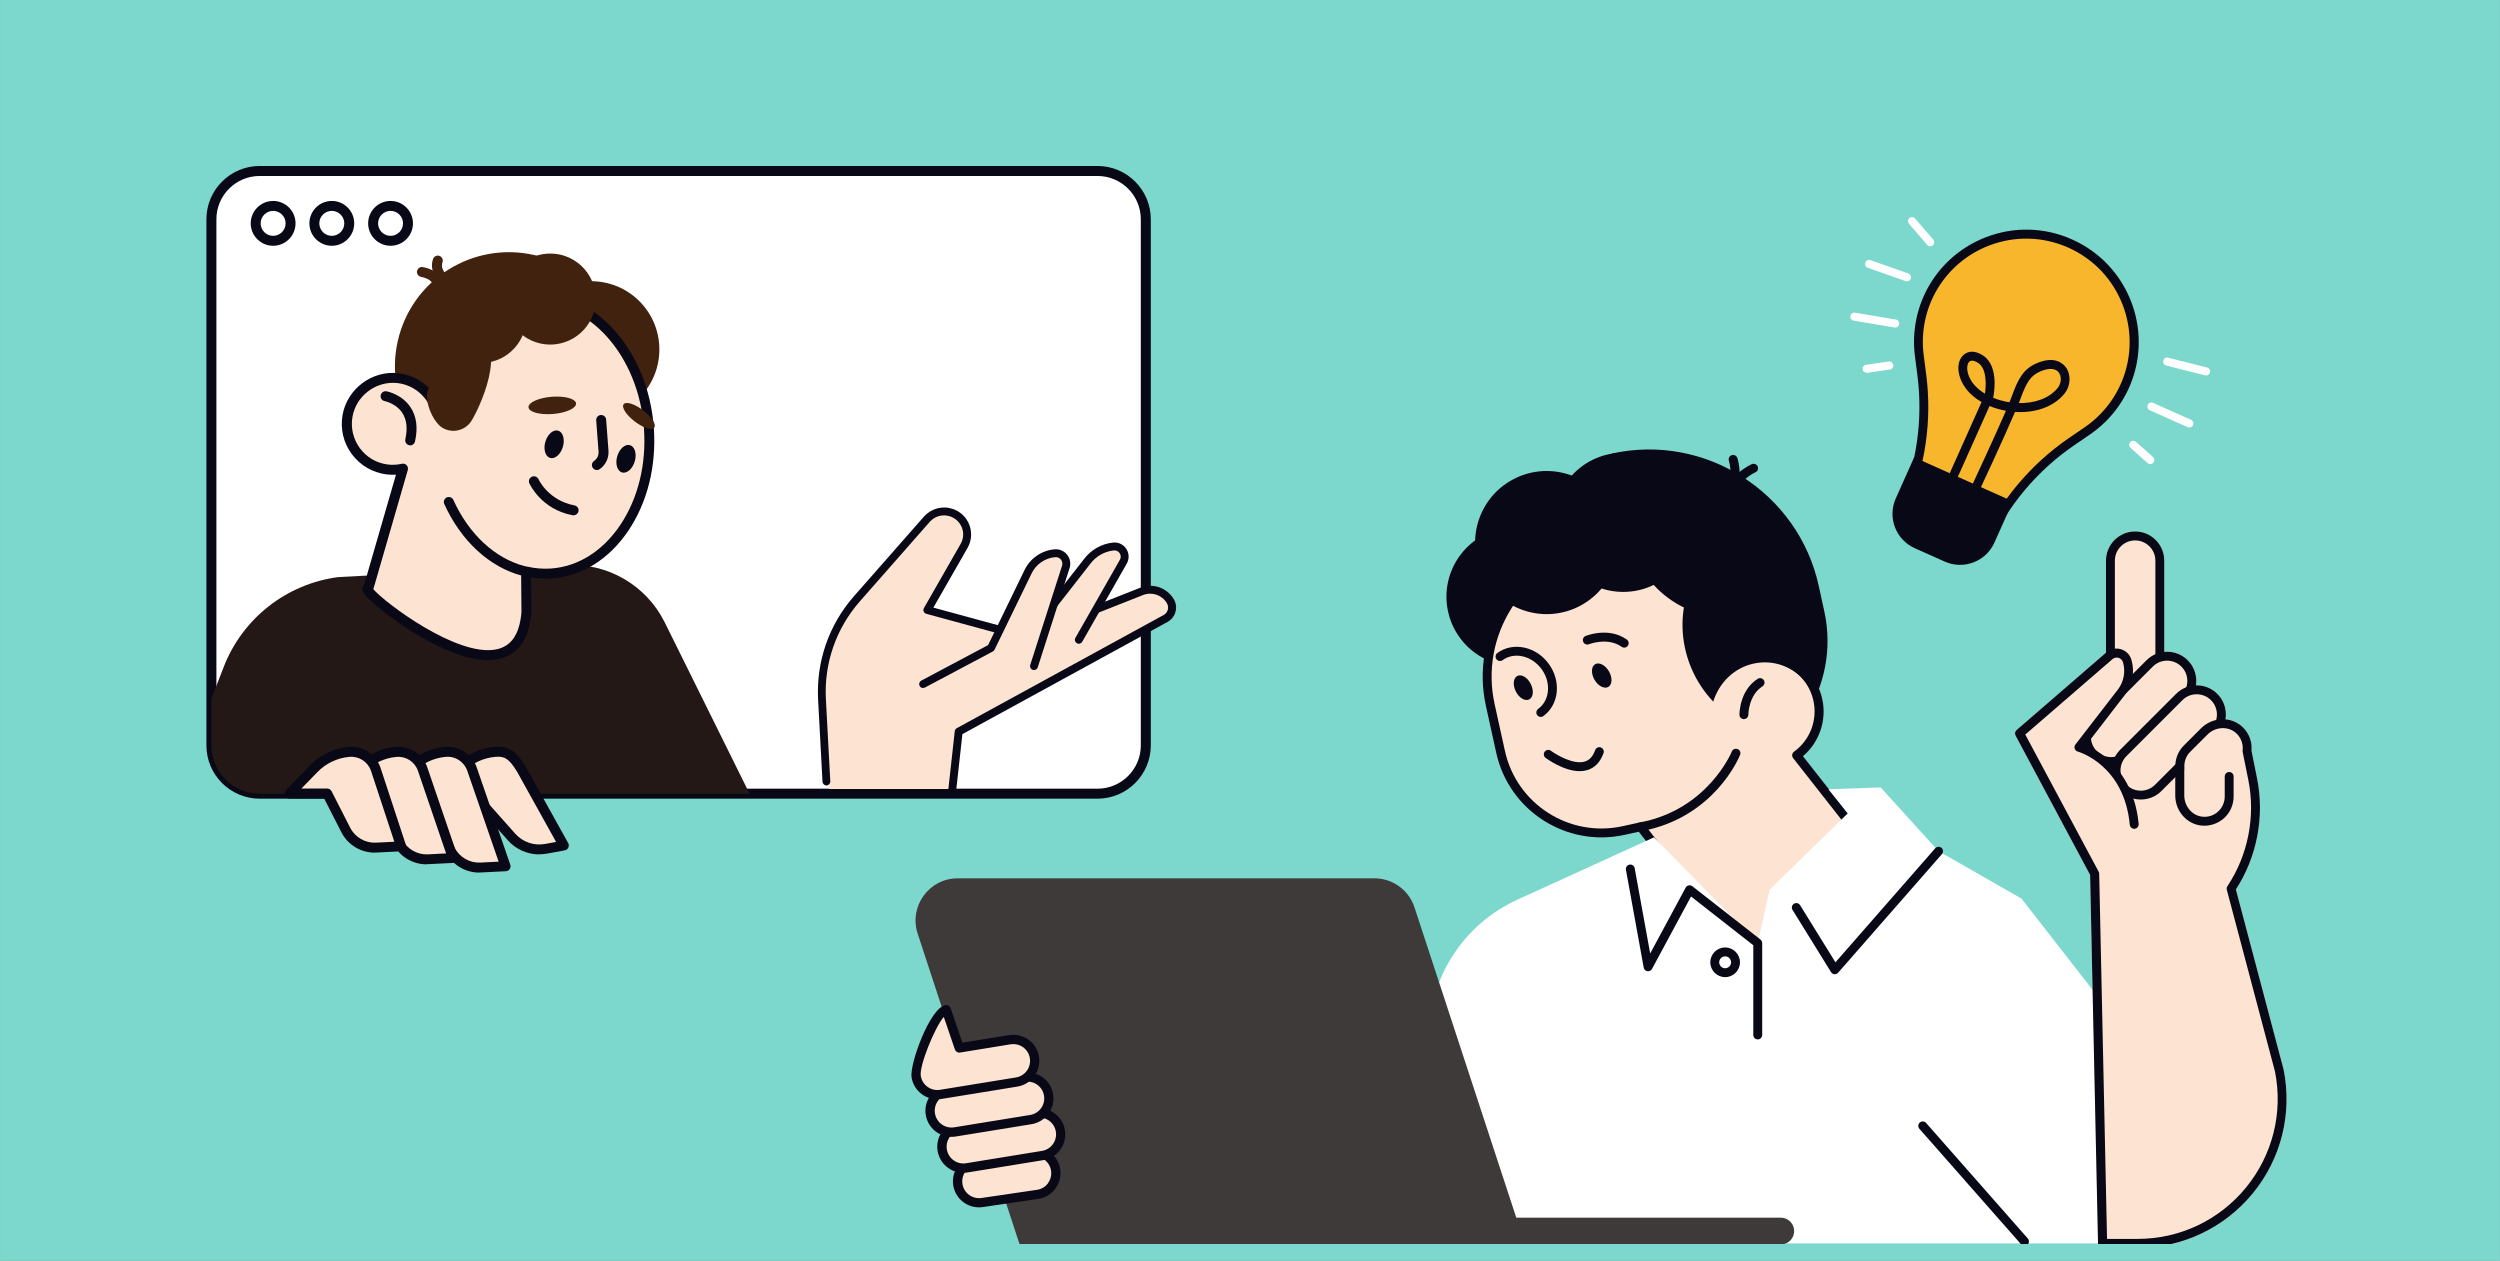 <?xml version="1.0" encoding="UTF-8"?><svg id="_レイヤー_2" xmlns="http://www.w3.org/2000/svg" width="134.96mm" height="68.06mm" viewBox="0 0 382.56 192.93"><rect x="0" y="0" width="382.56" height="192.93" fill="#808080" stroke="none"/><defs><style>.cls-1{fill:none;stroke:#7cd8cc;stroke-miterlimit:10;stroke-width:2.56px;}.cls-2{fill:#3e3a39;}.cls-2,.cls-3,.cls-4,.cls-5,.cls-6,.cls-7,.cls-8,.cls-9{stroke-width:0px;}.cls-3{fill:#231815;}.cls-4{fill:#090816;}.cls-5{fill:#7cd8cc;}.cls-6{fill:#fce3d2;}.cls-7{fill:#f8b62d;}.cls-8{fill:#40220f;}.cls-9{fill:#fff;}</style></defs><g id="_レイヤー_3"><rect class="cls-5" x="1.28" y="1.28" width="380" height="190.37"/><rect class="cls-9" x="32.35" y="26.17" width="142.99" height="95.29" rx="6.77" ry="6.77"/><path class="cls-4" d="M167.95,122.22H39.73c-4.49,0-8.15-3.66-8.15-8.15V33.55c0-4.49,3.66-8.15,8.15-8.15h128.22c4.49,0,8.15,3.66,8.15,8.15v80.52c0,4.49-3.66,8.15-8.15,8.15ZM39.73,26.93c-3.65,0-6.62,2.97-6.62,6.62v80.52c0,3.65,2.97,6.62,6.62,6.62h128.22c3.65,0,6.62-2.97,6.62-6.62V33.55c0-3.65-2.97-6.62-6.62-6.62H39.73Z"/><path class="cls-4" d="M41.79,37.61c-1.89,0-3.43-1.54-3.43-3.43s1.54-3.43,3.43-3.43,3.43,1.54,3.43,3.43-1.54,3.43-3.43,3.43ZM41.79,32.27c-1.05,0-1.91.86-1.91,1.91s.86,1.91,1.91,1.91,1.91-.86,1.91-1.91-.86-1.91-1.91-1.91Z"/><path class="cls-4" d="M50.77,37.61c-1.89,0-3.43-1.54-3.43-3.43s1.54-3.43,3.43-3.43,3.43,1.54,3.43,3.43-1.54,3.43-3.43,3.43ZM50.77,32.27c-1.05,0-1.91.86-1.91,1.91s.86,1.91,1.91,1.91,1.91-.86,1.91-1.91-.86-1.91-1.91-1.91Z"/><path class="cls-4" d="M59.76,37.61c-1.89,0-3.43-1.54-3.43-3.43s1.54-3.43,3.43-3.43,3.43,1.54,3.43,3.43-1.54,3.43-3.43,3.43ZM59.76,32.27c-1.05,0-1.91.86-1.91,1.91s.86,1.91,1.91,1.91,1.91-.86,1.91-1.91-.86-1.91-1.91-1.91Z"/><path class="cls-3" d="M86.7,86.47l-34.93,1.84c-7.92,1.03-14.65,6.3-17.54,13.75l-1.88,4.83v7.18c0,4.08,3.31,7.39,7.39,7.39h74.96l-12.98-26.21c-2.8-5.66-8.7-9.11-15.01-8.78Z"/><path class="cls-6" d="M72.36,121.44h-5.75l3.71-3.82c1.43-1.47,3.35-2.38,5.39-2.56h0c1.82-.16,2.76.5,4.08,2.7l6.47,11.64-2.73.5c-1.95.36-3.94-.33-5.25-1.8l-5.92-6.66Z"/><path class="cls-4" d="M82.53,130.75c-1.82,0-3.59-.77-4.81-2.15l-5.7-6.4h-5.4c-.31,0-.58-.18-.7-.47-.12-.28-.06-.61.15-.83l3.71-3.82c1.56-1.61,3.65-2.6,5.88-2.79,2.37-.2,3.51.92,4.8,3.06l6.48,11.66c.12.21.13.47.02.7-.1.22-.31.38-.55.42l-2.73.5c-.38.07-.76.1-1.15.1ZM68.42,120.67h3.94c.22,0,.43.09.57.26l5.92,6.66c1.13,1.27,2.87,1.87,4.55,1.56l1.69-.31-5.95-10.71c-1.26-2.09-1.97-2.43-3.35-2.31-1.86.16-3.61.99-4.91,2.33l-2.45,2.52Z"/><path class="cls-6" d="M64.81,121.44h-5.75l3.71-3.82c1.43-1.47,3.35-2.38,5.39-2.56h0c1.82-.16,3.51.96,4.08,2.7l5.11,14.81-3.78.19c-1.96.1-3.79-.96-4.68-2.7l-4.08-8.62Z"/><path class="cls-4" d="M73.32,133.53c-2.14,0-4.13-1.2-5.11-3.13l-3.89-8.2h-5.26c-.31,0-.58-.18-.7-.47-.12-.28-.06-.61.15-.83l3.71-3.82c1.56-1.61,3.65-2.6,5.88-2.79,2.19-.18,4.19,1.14,4.87,3.22l5.11,14.8c.08.23.05.48-.09.68-.13.2-.35.32-.59.33l-3.78.19c-.1,0-.2,0-.29,0ZM60.86,120.67h3.94c.29,0,.56.17.69.44l4.08,8.62c.74,1.46,2.3,2.36,3.96,2.27l2.77-.14-4.78-13.85c-.47-1.42-1.82-2.32-3.3-2.19-1.86.16-3.61.99-4.91,2.33l-2.45,2.52Z"/><path class="cls-6" d="M57.25,121.44h-5.75l3.71-3.82c1.43-1.47,3.35-2.38,5.39-2.56h0c1.82-.16,3.51.96,4.08,2.7l4.62,13.55-3.78.19c-1.96.1-3.79-.96-4.68-2.7l-3.59-7.36Z"/><path class="cls-4" d="M65.27,132.27c-2.14,0-4.13-1.2-5.11-3.13l-3.39-6.94h-5.27c-.31,0-.58-.18-.7-.47-.12-.28-.06-.61.15-.83l3.71-3.82c1.56-1.61,3.65-2.6,5.88-2.79,2.18-.18,4.19,1.14,4.87,3.22l4.62,13.54c.08.23.04.48-.09.67-.13.2-.35.32-.59.33l-3.78.19c-.1,0-.2,0-.29,0ZM53.31,120.67h3.94c.29,0,.56.17.69.43l3.59,7.36c.75,1.46,2.31,2.37,3.96,2.28l2.77-.14-4.29-12.59c-.47-1.42-1.82-2.31-3.3-2.18-1.86.16-3.61.99-4.91,2.33l-2.45,2.52Z"/><path class="cls-6" d="M50.07,121.44h-5.75l3.71-3.82c1.43-1.47,3.35-2.38,5.39-2.56h0c1.82-.16,3.51.96,4.08,2.7l3.87,11.76-3.78.19c-1.96.1-3.79-.96-4.68-2.7l-2.84-5.57Z"/><path class="cls-4" d="M57.34,130.48c-2.14,0-4.13-1.2-5.11-3.13l-2.63-5.15h-5.28c-.31,0-.58-.18-.7-.47-.12-.28-.06-.61.15-.83l3.71-3.82c1.56-1.61,3.65-2.6,5.88-2.79,2.18-.18,4.19,1.14,4.87,3.22l3.87,11.76c.07.23.04.47-.1.67-.13.2-.35.32-.59.33l-3.78.19c-.1,0-.2,0-.29,0ZM46.12,120.67h3.94c.29,0,.55.16.68.42l2.84,5.57c.75,1.48,2.32,2.38,3.97,2.29l2.79-.14-3.56-10.81c-.46-1.41-1.82-2.3-3.3-2.18-1.86.16-3.61.99-4.91,2.33l-2.45,2.52Z"/><circle class="cls-8" cx="77.88" cy="56.05" r="17.45" transform="translate(5.75 119.32) rotate(-77)"/><path class="cls-8" d="M100.81,54.82c-.74,5.72-5.98,9.75-11.7,9.01-5.72-.74-9.75-5.98-9.01-11.7.74-5.72,5.98-9.75,11.7-9.01,5.72.74,9.75,5.98,9.01,11.7Z"/><path class="cls-6" d="M84.34,87.76c9.07-.64,15.76-10.57,14.95-22.2-.81-11.62-8.83-20.53-17.9-19.9-7.57.53-13.48,7.55-14.76,16.61-.91-2.31-3.03-4.07-5.67-4.4-3.68-.46-7.18,2.14-7.8,5.79-.67,3.96,2.08,7.65,6.03,8.16.85.11,1.67.06,2.46-.12l-5.29,18.3c-2.28-.19,22.83,20.38,24.19,3.74l-.05-6.29c1.25.29,2.53.4,3.84.31Z"/><path class="cls-4" d="M74.69,101.01c-6.92,0-16.89-7.71-18.75-9.9-.23-.27-.7-.82-.4-1.4.04-.08.1-.16.18-.23l4.87-16.84c-.5.03-1,.02-1.49-.05-2.12-.28-3.99-1.38-5.27-3.1-1.27-1.72-1.78-3.83-1.42-5.95.69-4.05,4.56-6.93,8.65-6.42,2.09.26,3.95,1.35,5.2,2.97,1.92-8.55,7.9-14.68,15.08-15.18,9.48-.66,17.87,8.58,18.71,20.6.41,5.79-.98,11.36-3.9,15.7-2.96,4.39-7.13,6.99-11.76,7.31h0c-1.03.07-2.08.02-3.13-.14l.04,5.36c-.31,3.8-1.78,6.11-4.37,6.94-.7.22-1.45.33-2.25.33ZM57.11,90.15c1.65,1.97,12.77,10.42,18.8,9.23,2.33-.46,3.6-2.32,3.88-5.69l-.05-6.23c0-.23.1-.45.29-.6.18-.15.42-.2.65-.15,1.2.28,2.42.37,3.62.29h0c4.15-.29,7.91-2.65,10.6-6.64,2.73-4.05,4.02-9.29,3.64-14.74-.78-11.18-8.45-19.79-17.08-19.19-7.02.49-12.8,7.05-14.05,15.96-.05.34-.32.61-.67.65-.34.04-.67-.16-.8-.48-.85-2.14-2.78-3.64-5.06-3.93-3.28-.41-6.4,1.91-6.95,5.17-.29,1.7.12,3.4,1.14,4.79,1.02,1.39,2.53,2.27,4.24,2.49.72.09,1.46.06,2.19-.11.26-.06.54.02.72.22.19.2.25.48.18.74l-5.27,18.22Z"/><path class="cls-4" d="M62.77,68.15c-.06,0-.11,0-.17-.02-.41-.09-.67-.5-.58-.91.37-1.66.21-3.02-.47-4.05-.95-1.44-2.67-1.79-2.69-1.79-.41-.08-.69-.47-.61-.89.08-.41.47-.69.89-.61.1.02,2.36.45,3.68,2.45.92,1.39,1.15,3.15.68,5.23-.08.35-.39.6-.74.6Z"/><path class="cls-4" d="M80.1,88.13c-.06,0-.13,0-.19-.02-5.01-1.31-9.35-5.31-11.93-10.98-.17-.38,0-.84.38-1.01.38-.17.84,0,1.01.38,2.38,5.25,6.36,8.94,10.92,10.14.41.11.65.52.54.93-.09.34-.4.57-.74.57Z"/><path class="cls-8" d="M95.43,61.86c-.36.47.4,1.65,1.69,2.63,1.29.99,2.63,1.41,2.99.94.36-.47-.4-1.65-1.69-2.63-1.29-.99-2.63-1.41-2.99-.94Z"/><path class="cls-8" d="M80.87,62.33c.06.73,1.74,1.18,3.75,1.02,2.01-.16,3.59-.89,3.53-1.61-.06-.73-1.74-1.18-3.75-1.02-2.01.16-3.59.89-3.53,1.61Z"/><path class="cls-4" d="M91.34,71.93c-.24,0-.48-.11-.63-.33-.24-.35-.15-.82.19-1.06.48-.33.74-.87.69-1.45l-.36-4.76c-.03-.42.28-.79.7-.82.42-.03.79.28.82.7l.36,4.76c.08,1.11-.43,2.18-1.34,2.82-.13.09-.28.14-.43.14Z"/><path class="cls-4" d="M87.76,78.86s-.09,0-.14-.01c-4.8-.91-6.54-4.73-6.62-4.89-.17-.39,0-.84.39-1.01.38-.17.83,0,1.01.38.06.13,1.52,3.25,5.51,4.01.41.08.69.48.61.89-.07.37-.39.62-.75.62Z"/><path class="cls-8" d="M90.19,49.31c-1.96,3.31-6.23,4.41-9.54,2.45-3.31-1.96-4.41-6.23-2.45-9.54,1.96-3.31,6.23-4.41,9.54-2.45,3.31,1.96,4.41,6.23,2.45,9.54Z"/><path class="cls-8" d="M79.56,52.14c-1.96,3.31-6.23,4.41-9.54,2.45s-4.41-6.23-2.45-9.54c1.96-3.31,6.23-4.41,9.54-2.45,3.31,1.96,4.41,6.23,2.45,9.54Z"/><path class="cls-8" d="M72.19,64.32c-.92,1.56-2.93,2.07-4.48,1.15-1.55-.92-3.01-4.52-2.09-6.07.92-1.56,2.72-11.94,7.15-9.32,5.24,3.1.35,12.69-.57,14.24Z"/><path class="cls-8" d="M66.61,43.43c-.24,0-.47-.11-.62-.31-.34-.46-1.26-.7-1.55-.75-.41-.07-.7-.46-.63-.87.07-.41.45-.7.87-.63.18.03,1.77.3,2.55,1.36.25.34.17.82-.17,1.07-.14.1-.29.15-.45.15Z"/><path class="cls-8" d="M67.42,42.89c-.21,0-.42-.09-.57-.25-.05-.05-1.18-1.35-.58-3.02.14-.4.58-.6.98-.46.4.14.6.58.46.98-.29.81.26,1.47.29,1.5.27.32.24.8-.08,1.07-.15.13-.32.19-.5.19Z"/><path class="cls-4" d="M86.13,68.38c-.34,1.15-1.21,1.91-1.95,1.7-.74-.22-1.07-1.33-.73-2.48s1.21-1.91,1.95-1.7,1.07,1.33.73,2.48Z"/><path class="cls-4" d="M97.13,70.6c-.34,1.15-1.21,1.91-1.95,1.7-.74-.22-1.07-1.33-.73-2.48.34-1.15,1.21-1.91,1.95-1.7.74.22,1.07,1.33.73,2.48Z"/><path class="cls-6" d="M126.85,120.74l-.67-14.07c-.3-5.65,1.62-11.19,5.35-15.44l10.69-12.16c.95-1.08,2.45-1.47,3.8-1h0c2.08.72,3,3.16,1.9,5.08l-5.62,9.82,15.12,4.12,17.66-6.97c1.63-.64,3.49-.01,4.39,1.49h0c.56.93.23,2.13-.72,2.65l-31.66,17.32-1.01,9.16h-19.24Z"/><path class="cls-4" d="M126.33,120.19s.1.01.15.01c.33-.02.59-.3.57-.64l-.67-12.53c-.3-5.52,1.55-10.85,5.2-15.01l10.69-12.16c.79-.9,2.02-1.22,3.15-.83.82.29,1.47.92,1.78,1.73.31.82.23,1.72-.2,2.47l-5.62,9.82c-.09.16-.11.36-.03.53.07.17.22.3.4.35l15.12,4.12c.12.03.26.03.38-.02l17.66-6.97c1.36-.54,2.9-.02,3.65,1.24.18.31.23.67.14,1.01-.09.35-.32.63-.63.8l-31.66,17.32c-.17.09-.29.27-.31.46l-1.01,9.16c-.04.33.2.63.53.67.33.04.63-.2.67-.53l.98-8.85,31.39-17.17c.6-.33,1.04-.88,1.22-1.54.18-.67.09-1.36-.27-1.95-1.06-1.77-3.22-2.5-5.13-1.74l-17.48,6.9-14.17-3.86,5.23-9.14c.61-1.07.71-2.34.28-3.5s-1.35-2.05-2.51-2.45c-1.59-.55-3.34-.09-4.45,1.17l-10.69,12.16c-3.86,4.39-5.81,10.03-5.5,15.87l.67,12.53c.02.28.22.51.49.56Z"/><path class="cls-6" d="M165.09,97.9l6.81-11.95c.63-1.11-.26-2.46-1.52-2.32h0c-1.61.17-3.08,1.02-4.04,2.32l-8.34,10.68,7.1,1.28Z"/><path class="cls-4" d="M157.88,97.22c.22.04.45-.04.59-.22l8.34-10.68c.87-1.18,2.19-1.94,3.63-2.09.36-.04.7.12.9.43.2.31.21.68.03,1l-6.81,11.95c-.17.29-.06.66.23.82.29.17.66.06.82-.23l6.81-11.95c.4-.71.38-1.57-.07-2.26-.45-.68-1.23-1.05-2.04-.96-1.78.19-3.4,1.13-4.46,2.56l-8.33,10.66c-.21.26-.16.64.1.85.08.06.17.1.26.12Z"/><path class="cls-6" d="M141.26,104.68l10.39-5.52,5.68-11.69c.78-1.6,2.33-2.66,4.1-2.81h0c1.14-.1,2.02,1,1.67,2.1l-4.87,15.18-16.97,2.74Z"/><path class="cls-4" d="M141.14,105.27c.13.03.27,0,.4-.06l10.39-5.52c.11-.06.2-.15.26-.27l5.68-11.69c.68-1.4,2.06-2.34,3.61-2.47.34-.03.66.11.87.38.21.27.27.61.17.93l-4.87,15.18c-.1.32.07.66.39.76.31.1.66-.07.76-.39l4.87-15.18c.23-.71.09-1.47-.37-2.05-.46-.58-1.18-.89-1.92-.83-1.97.16-3.73,1.37-4.59,3.15l-5.59,11.51-10.22,5.43c-.29.16-.41.52-.25.82.09.17.25.28.42.31Z"/><path class="cls-7" d="M304.17,36.92h0c-7.13,2.72-11.46,9.98-10.47,17.55l.37,2.85c.91,7-.13,14.12-3.01,20.56l-.24.53,12.62,5.65.24-.53c2.88-6.44,7.49-11.96,13.32-15.95l2.37-1.62c6.3-4.31,8.82-12.38,6.1-19.51h0c-3.25-8.51-12.79-12.78-21.3-9.53Z"/><path class="cls-4" d="M303.45,84.74c-.09,0-.19-.02-.28-.06l-12.62-5.65c-.34-.15-.5-.56-.34-.9l.24-.53c2.83-6.33,3.85-13.32,2.96-20.19l-.37-2.85c-1.03-7.91,3.45-15.43,10.91-18.28h0c4.29-1.64,8.96-1.51,13.15.37,4.19,1.87,7.4,5.27,9.04,9.55,2.85,7.46.24,15.81-6.35,20.31l-2.37,1.62c-5.73,3.92-10.25,9.33-13.08,15.67l-.24.53c-.07.17-.21.29-.38.36-.08.03-.16.04-.24.04ZM291.73,78.07l11.38,5.09c2.94-6.52,7.61-12.1,13.51-16.14l2.37-1.62c6.06-4.15,8.47-11.84,5.85-18.7-1.51-3.95-4.46-7.07-8.32-8.8-3.86-1.72-8.16-1.84-12.1-.34h0c-6.86,2.62-10.99,9.54-10.04,16.83l.37,2.85c.93,7.09-.12,14.29-3.02,20.83Z"/><path class="cls-4" d="M289.59,72.82h16.54v6.9c0,3.18-2.58,5.76-5.76,5.76h-5.02c-3.18,0-5.76-2.58-5.76-5.76v-6.9h0Z" transform="translate(58.27 -114.7) rotate(24.09)"/><path class="cls-4" d="M302.18,75.7c-.1,0-.2-.02-.29-.06-.34-.16-.49-.57-.33-.91.04-.09,3.58-7.66,5.4-11.87-.87-.16-1.72-.4-2.51-.73l-5.09,11.38c-.15.34-.56.5-.9.34-.34-.15-.5-.56-.34-.9l5.11-11.43c-.42-.24-.82-.51-1.18-.81-2.38-1.93-2.89-4.7-1.87-6.08.58-.78,1.76-1.25,3.33-.19,2.49,1.68,1.55,6.18,1.51,6.37,0,.02-.01.04-.02.06.79.32,1.64.56,2.5.69.15-.36.27-.67.35-.9.98-2.71,1.78-4.16,3.7-5.02,2.78-1.26,4.11-.05,4.55.53.87,1.14.78,2.9-.21,4.1-1.76,2.13-4.66,2.95-7.54,2.77-1.75,4.11-5.39,11.89-5.57,12.28-.12.25-.36.39-.62.39ZM308.93,61.68c2.32.05,4.58-.65,5.93-2.29.59-.71.66-1.76.18-2.4-.51-.67-1.57-.71-2.91-.11-1.36.61-2,1.53-2.98,4.24-.06.16-.13.35-.22.56ZM301.77,55.19c-.19,0-.37.07-.5.25-.48.65-.35,2.61,1.63,4.21.26.21.54.41.84.59.2-1.22.32-3.78-.99-4.67-.25-.17-.63-.38-.97-.38Z"/><path class="cls-9" d="M335.02,65.42c-.08,0-.17-.02-.25-.05l-5.8-2.59c-.31-.14-.45-.51-.31-.82.14-.31.51-.45.82-.31l5.8,2.59c.31.14.45.51.31.82-.1.23-.33.37-.57.37Z"/><path class="cls-9" d="M337.59,57.46c-.05,0-.1,0-.15-.02l-5.95-1.5c-.33-.08-.53-.42-.45-.75.08-.33.42-.54.75-.45l5.95,1.5c.33.08.53.42.45.75-.07.28-.32.47-.6.47Z"/><path class="cls-9" d="M329.04,71.02c-.15,0-.29-.05-.41-.16l-2.6-2.32c-.26-.23-.28-.62-.05-.88.23-.26.62-.28.88-.05l2.6,2.32c.26.23.28.62.05.88-.12.14-.29.21-.46.21Z"/><path class="cls-9" d="M290.02,50.12s-.07,0-.1,0l-6.26-1.05c-.34-.06-.57-.38-.51-.71.06-.34.38-.57.71-.51l6.26,1.05c.34.06.57.38.51.71-.05.3-.31.52-.61.52Z"/><path class="cls-9" d="M291.82,43.06c-.07,0-.14-.01-.21-.04l-5.79-2.04c-.32-.11-.49-.47-.38-.79.11-.32.47-.49.79-.38l5.79,2.04c.32.11.49.47.38.79-.09.26-.33.41-.59.41Z"/><path class="cls-9" d="M285.64,57.05c-.3,0-.57-.22-.61-.53-.05-.34.19-.65.53-.7l3.46-.5c.34-.05.65.19.7.53.05.34-.19.65-.53.7l-3.46.5s-.06,0-.09,0Z"/><path class="cls-9" d="M295.37,37.69c-.17,0-.35-.07-.47-.22l-2.78-3.23c-.22-.26-.19-.65.07-.87.26-.22.65-.19.87.07l2.78,3.23c.22.26.19.65-.07.87-.12.1-.26.15-.4.15Z"/><path class="cls-4" d="M253.09,121.01l9.91-2.18c11.39-2.5,18.67-13.87,16.17-25.26l-.86-3.93c-3.13-14.27-17.37-23.38-31.63-20.24l-.22,4.17c-8.94,1.96-14.65,10.89-12.69,19.83l3.89,17.74c1.53,6.96,8.47,11.41,15.43,9.88Z"/><path class="cls-4" d="M221.59,93.59c1.26,5.74,6.94,9.38,12.68,8.12,5.74-1.26,9.38-6.94,8.12-12.68-1.26-5.74-6.94-9.38-12.68-8.12-5.74,1.26-9.38,6.94-8.12,12.68Z"/><polygon class="cls-4" points="265.41 121.08 254.44 130.9 240 112.5 242.87 108.01 250.68 101.88 265.41 121.08"/><path class="cls-6" d="M243.52,83.69l15.4-3.38c5.27-1.16,10.52,2.21,11.68,7.47l1.67,7.61c.42,1.91.6,3.81.59,5.69,2.6.93,4.68,3.13,5.31,6.02.73,3.33-.65,6.62-3.24,8.5l15.84,20.18c1.43,1.82,1.11,4.45-.71,5.88l-3.36,2.64c-7.42,5.82-18.15,4.53-23.97-2.89l-11.68-14.88-2.6.57c-8.49,1.86-16.96-3.56-18.82-12.04l-1.58-7.18c-2.39-10.9,4.57-21.78,15.47-24.18Z"/><path class="cls-4" d="M262.19,141.83l-11.42-14.55-2.18.48c-8.88,1.95-17.68-3.69-19.63-12.56l-1.58-7.18c-1.2-5.45-.19-11.06,2.84-15.79,3.03-4.73,7.7-8,13.15-9.2l15.4-3.38c2.72-.6,5.53-.09,7.9,1.42,2.37,1.51,4,3.85,4.6,6.57l1.67,7.61c.38,1.75.59,3.55.61,5.37,2.7,1.13,4.67,3.47,5.3,6.34.72,3.26-.44,6.62-2.95,8.76l15.42,19.64c.8,1.02,1.16,2.3,1,3.59-.16,1.29-.8,2.45-1.83,3.25l-3.36,2.64c-3.24,2.55-7.11,3.78-10.94,3.78-5.27,0-10.49-2.33-13.98-6.78ZM259.06,80.98l-15.4,3.38h0c-5.1,1.12-9.46,4.17-12.29,8.6-2.83,4.43-3.78,9.67-2.66,14.77l1.58,7.18c1.79,8.14,9.86,13.31,18.01,11.52l2.6-.57c.26-.06.52.04.68.24l11.68,14.88c5.58,7.11,15.9,8.35,23.01,2.77l3.36-2.64c.74-.58,1.2-1.41,1.32-2.34.11-.93-.14-1.85-.72-2.58l-15.84-20.18c-.11-.15-.16-.33-.14-.52.03-.18.13-.35.28-.46,2.46-1.78,3.62-4.84,2.97-7.8-.56-2.57-2.39-4.64-4.88-5.53-.27-.1-.45-.36-.45-.65.01-1.87-.18-3.74-.58-5.54l-1.67-7.61c-.52-2.37-1.94-4.4-4-5.72-1.49-.96-3.19-1.45-4.91-1.45-.65,0-1.31.07-1.96.21Z"/><path class="cls-4" d="M268.29,101.56c-3,.68-5.25,2.98-6.12,5.81-5.59-5.9-6.35-15.08-1.47-21.38,2.51-3.25,6.07-5.14,9.85-5.61,6,6.45,8.06,15.65,5.81,23.98-1.93-2.32-4.98-3.5-8.07-2.8Z"/><path class="cls-4" d="M266.86,110.04h0c.38,0,.68-.31.68-.68,0-.06.04-2.98,2.16-4.33.32-.2.41-.62.21-.94s-.62-.41-.94-.21c-2.78,1.77-2.79,5.34-2.79,5.49,0,.38.31.68.68.68Z"/><path class="cls-4" d="M246.21,102.74c.56.96.51,2.03-.1,2.38-.61.35-1.56-.14-2.11-1.1-.56-.96-.51-2.03.1-2.38.61-.35,1.56.14,2.11,1.1Z"/><path class="cls-4" d="M234.24,104.66c.5.99.4,2.05-.23,2.37-.63.32-1.55-.22-2.05-1.22-.5-.99-.4-2.05.23-2.37.63-.32,1.55.22,2.05,1.22Z"/><path class="cls-4" d="M248.54,99.11c.21,0,.42-.1.56-.29.22-.31.15-.73-.16-.95-2.75-1.96-6.15-.61-6.3-.55-.35.14-.52.54-.37.89.14.35.54.52.89.37h0s2.86-1.12,4.99.4c.12.09.26.13.4.13Z"/><path class="cls-4" d="M241.73,118.01c.4,0,.79-.05,1.16-.16,1.16-.35,2-1.23,2.49-2.6.13-.35-.06-.74-.41-.87-.35-.13-.74.06-.87.41-.34.96-.86,1.53-1.59,1.75-1.72.52-4.32-1.02-5.18-1.65-.3-.23-.73-.16-.95.14-.23.3-.16.73.14.95.13.1,2.75,2.03,5.22,2.03Z"/><path class="cls-4" d="M235.77,109.71c.14,0,.28-.04.4-.13,1.17-.85,1.9-2.17,2.05-3.69.14-1.5-.29-3.03-1.22-4.3-.93-1.28-2.25-2.16-3.72-2.48-1.5-.33-2.97-.04-4.14.81-.3.22-.37.65-.15.95.22.3.65.37.95.15.85-.62,1.94-.83,3.05-.58,1.14.25,2.18.95,2.91,1.95.74,1.01,1.08,2.21.97,3.37-.11,1.13-.64,2.1-1.49,2.72-.3.22-.37.65-.15.95.13.18.34.28.55.28Z"/><circle class="cls-4" cx="248.4" cy="79.93" r="10.65"/><circle class="cls-4" cx="236.68" cy="83.04" r="10.95" transform="translate(-11 122.64) rotate(-28.42)"/><path class="cls-4" d="M264.48,77.42c.36,0,.66-.28.68-.64.17-3.01,3.43-4.49,3.46-4.5.34-.15.5-.55.35-.9-.15-.34-.55-.5-.9-.35-.17.07-4.06,1.82-4.27,5.68-.02.38.27.7.64.72.01,0,.03,0,.04,0Z"/><path class="cls-4" d="M264,77.26c.17,0,.35-.07.48-.2,2.73-2.73,1.44-6.8,1.38-6.97-.12-.36-.5-.55-.86-.44-.36.12-.55.5-.44.86h0s1.08,3.45-1.05,5.58c-.27.27-.27.7,0,.96.13.13.31.2.48.2Z"/><path class="cls-4" d="M251.53,71.71c11.56-1.04,22.38,6.44,25.33,17.89-2.17,2.24-5.03,3.91-8.36,4.64-8.65,1.9-17.13-3.23-18.93-11.46-.86-3.92-.05-7.83,1.97-11.07Z"/><path class="cls-4" d="M251.04,127.21s.08,0,.13-.01c11.18-2.09,14.95-11.3,15.11-11.69.14-.35-.03-.75-.38-.88-.35-.14-.75.03-.89.38-.04.09-3.67,8.9-14.09,10.85-.37.07-.61.43-.55.8.06.33.35.56.67.56Z"/><path class="cls-9" d="M268.98,144.31l1.81-8.16,11.96-11.68-2.95-3.69,7.99-.28,8.85,9.75,12.7,7.26,30.39,39.01-17.99,13.76h-103.12s0-31.48,0-31.48c0-9.1,5.31-17.36,13.59-21.13l20.89-9.53,15.88,16.18Z"/><path class="cls-4" d="M280.77,149.08c.2,0,.38-.08.51-.23l15.88-18.14c.25-.28.22-.71-.06-.96-.28-.25-.71-.22-.96.06l-15.27,17.45-5.41-8.74c-.2-.32-.62-.42-.94-.22-.32.2-.42.62-.22.94l5.9,9.53c.11.18.31.3.52.32.02,0,.04,0,.06,0Z"/><path class="cls-4" d="M268.98,159.06c.38,0,.68-.31.68-.68v-14.06c0-.21-.1-.41-.26-.54l-10.43-8.16c-.16-.12-.36-.17-.56-.13-.2.04-.37.17-.46.34l-5.43,10.08-2.37-13.05c-.07-.37-.42-.61-.79-.55-.37.07-.62.42-.55.79l2.72,14.97c.05.29.28.51.56.55.28.05.57-.09.71-.35l5.97-11.08,9.53,7.46v13.73c0,.38.31.68.68.68Z"/><path class="cls-4" d="M309.8,190.66c.16,0,.32-.06.45-.17.28-.25.31-.68.06-.96l-15.57-17.69c-.25-.28-.68-.31-.96-.06-.28.25-.31.68-.06.96l15.57,17.69c.13.15.32.23.51.23Z"/><path class="cls-2" d="M156.03,190.43h77.34s-16.92-51.58-16.92-51.58c-.87-2.65-3.34-4.44-6.13-4.44h-63.77c-4.39,0-7.49,4.29-6.13,8.45l15.6,47.56Z"/><path class="cls-2" d="M274.45,187.75h0c.43,1.32-.55,2.68-1.94,2.68h-73.04c-.88,0-1.66-.57-1.94-1.41h0c-.43-1.32.55-2.68,1.94-2.68h73.04c.88,0,1.66.57,1.94,1.41Z"/><path class="cls-4" d="M261.72,147.26c0-1.25,1.02-2.27,2.27-2.27,1.25,0,2.27,1.02,2.27,2.27,0,1.25-1.02,2.27-2.27,2.27s-2.27-1.02-2.27-2.27ZM263.08,147.26c0,.5.41.91.91.91s.91-.41.91-.91c0-.5-.41-.91-.91-.91s-.91.41-.91.91Z"/><path class="cls-6" d="M158.82,182.76l-8.48,1.25c-1.79.29-3.47-.92-3.76-2.71h0c-.29-1.79.92-3.47,2.71-3.76l8.48-1.25c1.79-.29,3.47.92,3.76,2.71h0c.29,1.79-.92,3.47-2.71,3.76Z"/><path class="cls-4" d="M147.48,184.01c-.86-.62-1.44-1.54-1.61-2.6-.35-2.17,1.12-4.22,3.31-4.58l8.47-1.25c1.05-.17,2.11.08,2.97.7.86.62,1.44,1.54,1.61,2.6.17,1.05-.08,2.11-.7,2.97-.62.86-1.54,1.44-2.6,1.61,0,0,0,0-.01,0l-8.47,1.25c-.22.04-.43.05-.65.05-.83,0-1.64-.26-2.32-.75ZM160.38,181.03c.4-.56.56-1.24.45-1.91-.23-1.4-1.55-2.35-2.96-2.12l-8.47,1.25c-1.4.23-2.35,1.55-2.12,2.95.23,1.4,1.55,2.35,2.96,2.12l8.48-1.25c.67-.11,1.27-.48,1.67-1.03Z"/><path class="cls-6" d="M159.56,176.82l-11.62,1.89c-1.79.29-3.47-.92-3.76-2.71h0c-.29-1.79.92-3.47,2.71-3.76l11.62-1.89c1.79-.29,3.47.92,3.76,2.71h0c.29,1.79-.92,3.47-2.71,3.76Z"/><path class="cls-4" d="M145.08,178.72c-.86-.62-1.43-1.54-1.61-2.6-.35-2.17,1.12-4.22,3.29-4.58l11.62-1.89c1.05-.17,2.11.08,2.97.7.86.62,1.43,1.54,1.61,2.6.35,2.17-1.12,4.22-3.29,4.58h0l-11.62,1.89c-.22.04-.43.05-.65.05-.83,0-1.64-.26-2.32-.75ZM159.45,176.12c1.4-.23,2.35-1.55,2.12-2.95-.11-.68-.48-1.27-1.03-1.67-.56-.4-1.24-.56-1.91-.45l-11.62,1.89c-1.4.23-2.35,1.55-2.12,2.95.11.68.48,1.27,1.03,1.67.56.4,1.23.56,1.91.45l11.62-1.89h0Z"/><path class="cls-6" d="M157.75,171.32l-11.62,1.89c-1.79.29-3.47-.92-3.76-2.71h0c-.29-1.79.92-3.47,2.71-3.76l11.62-1.89c1.79-.29,3.47.92,3.76,2.71h0c.29,1.79-.92,3.47-2.71,3.76Z"/><path class="cls-4" d="M141.66,170.62c-.35-2.17,1.12-4.22,3.29-4.58l11.62-1.89c1.05-.17,2.11.08,2.97.7.86.62,1.44,1.54,1.61,2.6.35,2.17-1.12,4.22-3.29,4.58l-11.62,1.89c-.22.04-.43.05-.64.05-1.92,0-3.62-1.39-3.93-3.35ZM156.81,165.55l-11.62,1.89c-1.4.23-2.35,1.55-2.12,2.95.23,1.4,1.55,2.35,2.95,2.12l11.62-1.89h0c1.4-.23,2.35-1.55,2.12-2.95-.11-.68-.48-1.27-1.03-1.67-.44-.32-.96-.48-1.49-.48-.14,0-.28.01-.42.03Z"/><path class="cls-6" d="M155.58,165.58l-11.62,1.89c-1.79.29-3.47-.92-3.76-2.71h0c-.29-1.79,2.82-9.96,4.61-10.25l2,5.85,7.73-1.26c1.79-.29,3.47.92,3.76,2.71h0c.29,1.79-.92,3.47-2.71,3.76Z"/><path class="cls-4" d="M141.1,167.47c-.86-.62-1.44-1.54-1.61-2.6-.33-2.02,2.82-10.68,5.19-11.06.34-.06.68.14.79.47l1.8,5.28,7.14-1.16c1.05-.17,2.11.08,2.97.7.86.62,1.44,1.54,1.61,2.6.17,1.05-.08,2.11-.7,2.97-.62.86-1.54,1.43-2.6,1.61l-11.62,1.89c-.22.04-.43.05-.65.05-.83,0-1.64-.26-2.32-.75ZM154.64,159.81l-7.73,1.26c-.34.06-.67-.14-.79-.47l-1.7-4.99c-1.37,1.59-3.78,7.5-3.52,9.04.23,1.4,1.55,2.35,2.95,2.12l11.62-1.89h0c1.4-.23,2.35-1.55,2.12-2.95-.11-.68-.48-1.27-1.03-1.67-.44-.32-.96-.48-1.49-.48-.14,0-.28.01-.42.03Z"/><path class="cls-6" d="M308.6,111.74l13.67-11.83v-14.11c0-2.46,2-4.46,4.46-4.46s4.46,2,4.46,4.46v13.96c.14-.01.28-.02.42-.02,1.19,0,2.31.46,3.16,1.31,1.04,1.04,1.46,2.48,1.25,3.84,1.19-.04,2.39.39,3.29,1.3.84.84,1.31,1.96,1.31,3.16,0,.25-.03.5-.07.74.98.09,1.93.49,2.67,1.22.96.95,1.43,2.25,1.31,3.58l.84,4.18c1.18,5.85,0,12.04-3.23,17.05l7.3,27.55c1.35,6.73-.36,13.63-4.71,18.94-4.35,5.31-10.78,8.35-17.64,8.35h-5.35c-.37,0-.67-.3-.68-.67l-1.21-56.39-11.41-21.33c-.15-.28-.09-.63.16-.84Z"/><path class="cls-6" d="M322.96,108.02h7.56v-22.23c0-2.09-1.69-3.78-3.78-3.78h0c-2.09,0-3.78,1.69-3.78,3.78v22.23Z"/><path class="cls-4" d="M322.27,108.02v-22.23c0-2.46,2-4.46,4.46-4.46s4.46,2,4.46,4.46v22.23c0,.38-.31.68-.68.68h-7.56c-.38,0-.68-.31-.68-.68ZM329.83,85.8c0-1.71-1.39-3.1-3.1-3.1s-3.1,1.39-3.1,3.1v21.54h6.2v-21.54Z"/><path class="cls-6" d="M320.39,115.43h0c1.48,1.48,3.87,1.48,5.35,0l8.56-8.56c1.48-1.48,1.48-3.87,0-5.35h0c-1.48-1.48-3.87-1.48-5.35,0l-8.56,8.56c-1.48,1.48-1.48,3.87,0,5.35Z"/><path class="cls-4" d="M319.91,115.91h0c-1.74-1.74-1.74-4.57,0-6.31l8.56-8.56c1.74-1.74,4.57-1.74,6.31,0,1.74,1.74,1.74,4.57,0,6.31l-8.56,8.56c-.87.87-2.01,1.3-3.16,1.3s-2.29-.43-3.16-1.3ZM329.43,102.01l-8.56,8.56c-1.21,1.21-1.21,3.17,0,4.38,1.21,1.21,3.17,1.21,4.38,0l8.56-8.56c1.21-1.21,1.21-3.17,0-4.38-.6-.6-1.4-.91-2.19-.91s-1.59.3-2.19.91ZM320.38,115.43h0,0Z"/><path class="cls-6" d="M324.93,120.57h0c1.48,1.48,3.87,1.48,5.35,0l8.56-8.56c1.48-1.48,1.48-3.87,0-5.35h0c-1.48-1.48-3.87-1.48-5.35,0l-8.56,8.56c-1.48,1.48-1.48,3.87,0,5.35Z"/><path class="cls-4" d="M324.44,121.05h0c-1.74-1.74-1.74-4.57,0-6.31l8.56-8.56c1.74-1.74,4.57-1.74,6.31,0,1.74,1.74,1.74,4.57,0,6.31l-8.56,8.56c-.87.87-2.01,1.3-3.16,1.3s-2.29-.43-3.16-1.3ZM333.96,107.15l-8.56,8.56c-1.21,1.21-1.21,3.17,0,4.38,1.21,1.21,3.17,1.21,4.38,0l8.56-8.56c1.21-1.21,1.21-3.17,0-4.38-.6-.6-1.4-.91-2.19-.91s-1.59.3-2.19.91ZM324.92,120.57h0s0,0,0,0Z"/><path class="cls-6" d="M326.59,126.17c-.91-9.68-8.47-11.79-8.47-11.79l6.5-8.42c1.05-1.36,1.38-3.14.9-4.78h0c-.35-1.18-1.8-1.61-2.73-.8l-13.74,11.89,11.49,21.47,1.21,56.55h5.35c13.97,0,24.44-12.79,21.68-26.48l-7.37-27.8h0c3.29-4.94,4.48-10.98,3.3-16.79l-.87-4.28c.13-1.12-.24-2.28-1.1-3.13-1.5-1.48-3.96-1.35-5.44.14l-2.65,2.65c-.82.82-1.16,1.91-1.08,2.98-.02.14-.03.28-.03.43v3.75c0,1.97,1.44,3.74,3.41,3.92,2.25.22,4.15-1.55,4.15-3.76v-3.08s-14.52,7.36-14.52,7.36Z"/><path class="cls-4" d="M321.75,190.96h5.35c6.86,0,13.29-3.05,17.64-8.35,4.35-5.31,6.06-12.21,4.71-18.94l-7.3-27.55c3.24-5.01,4.42-11.2,3.23-17.05l-.84-4.18c.12-1.34-.35-2.64-1.31-3.58-1.74-1.72-4.61-1.65-6.41.14l-2.65,2.65c-.9.9-1.37,2.16-1.28,3.45-.01.15-.02.29-.02.44v3.75c0,2.37,1.77,4.39,4.03,4.6,1.25.12,2.51-.3,3.44-1.14.93-.84,1.46-2.05,1.46-3.3v-3.08c0-.38-.31-.68-.68-.68s-.68.31-.68.68v3.08c0,.87-.37,1.71-1.01,2.29-.65.59-1.5.88-2.39.79-1.57-.15-2.79-1.58-2.79-3.25v-3.75c0-.12,0-.24.02-.35,0-.04,0-.09,0-.13-.07-.92.25-1.81.88-2.44l2.65-2.65c1.26-1.26,3.28-1.32,4.48-.13.68.68,1.01,1.61.9,2.57,0,.07,0,.14,0,.21l.87,4.28c1.13,5.6-.04,11.53-3.2,16.28-.11.16-.14.36-.09.55l7.37,27.8c1.26,6.28-.35,12.77-4.44,17.77-4.09,4.99-10.13,7.85-16.58,7.85h-4.68s-1.2-55.88-1.2-55.88c0-.11-.03-.21-.08-.31l-11.23-20.99,13.33-11.53c.26-.23.61-.3.94-.21.34.1.58.35.68.68.42,1.43.13,2.99-.78,4.17l-6.5,8.42c-.14.18-.18.42-.11.63.07.22.25.38.46.44.29.08,7.12,2.13,7.97,11.2.04.37.37.65.74.62.37-.03.65-.37.62-.74-.49-5.22-2.88-8.31-4.81-9.98-1.24-1.08-2.45-1.72-3.24-2.07l5.93-7.69c1.18-1.53,1.56-3.54,1.01-5.39-.23-.78-.83-1.38-1.61-1.61-.78-.23-1.61-.05-2.22.48l-13.74,11.89c-.24.21-.31.56-.16.84l11.41,21.33,1.21,56.39c0,.37.31.67.68.67Z"/><rect class="cls-1" x="1.28" y="1.28" width="380" height="190.37"/></g></svg>